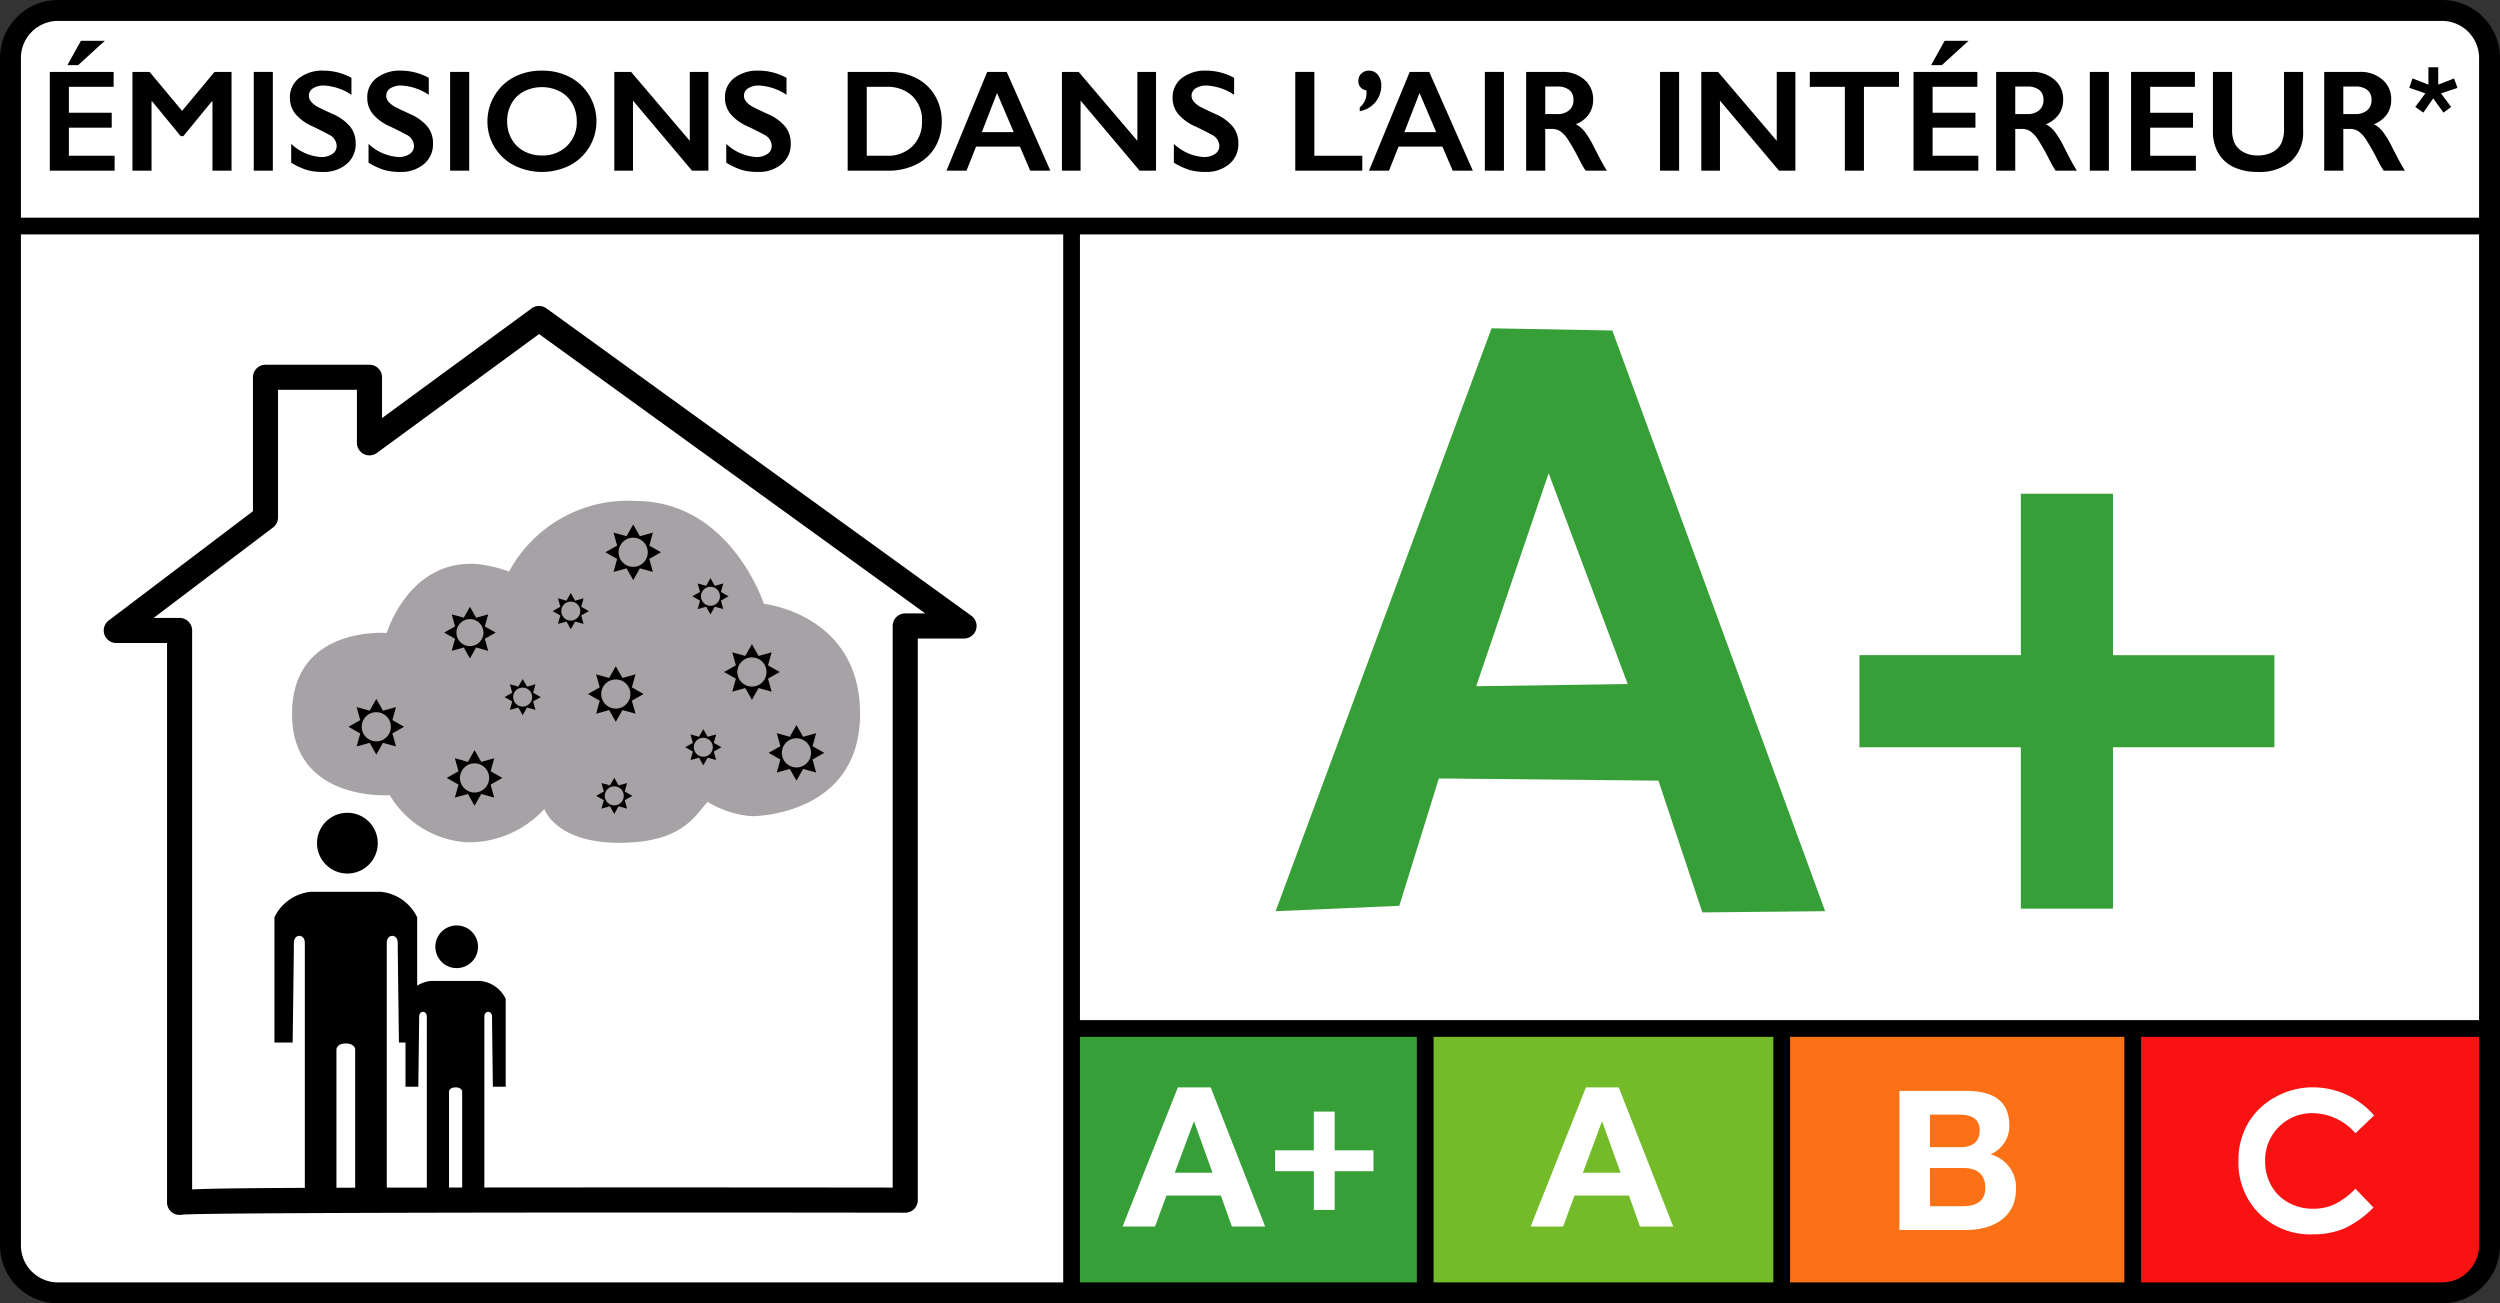 <svg id="Standard" xmlns="http://www.w3.org/2000/svg" viewBox="0 0 143.862 75"><rect x="0" y="0" width="143.862" height="75" fill="#333333" stroke="none"/><rect x="0.602" y="0.602" width="142.658" height="73.796" rx="2.733" fill="#fff"/><path d="M22.254,36.425s1.237-4.152,5.065-3.975a7.234,7.234,0,0,1,1.973.442,7.768,7.768,0,0,1,7.274-4.064c5.477,0,7.391,5.919,7.391,5.919s5.536.589,5.536,6.331-5.86,5.89-6.213,5.89a5.66,5.66,0,0,1-2.562-.825c-.736.795-1.443,2.356-5.094,2.356s-4.299-1.944-4.299-1.944a5.913,5.913,0,0,1-4.447,1.914A5.555,5.555,0,0,1,22.431,45.76s-5.625.412-5.625-4.682S22.254,36.425,22.254,36.425Z" fill="#a7a2a5"/><path d="M6.539,4.138v.858H3.964V6.489H6.429v.858H3.964V8.963H6.596v.858H2.866V4.138Zm-.508-1.79L4.497,3.748H3.879l.777-1.399Z"/><path d="M8.61,4.138,10.477,6.38l1.867-2.241h.98V9.821H12.226v-3.99h-.033L10.55,7.832h-.154L8.752,5.83H8.72v3.99H7.621V4.138Z"/><path d="M15.7,4.138V9.821H14.602V4.138Z"/><path d="M18.625,4.065a3.325,3.325,0,0,1,1.599.415v.976a3.128,3.128,0,0,0-1.566-.533,1.134,1.134,0,0,0-.649.161.497.497,0,0,0-.234.429q0,.322.435.594.121.082.94.456a2.691,2.691,0,0,1,1.008.732,1.538,1.538,0,0,1,.309.968A1.479,1.479,0,0,1,19.94,9.445a2.028,2.028,0,0,1-1.365.449,3.229,3.229,0,0,1-.938-.12,4.057,4.057,0,0,1-.88-.413V8.279a2.76,2.76,0,0,0,1.717.757,1.107,1.107,0,0,0,.651-.175.541.541,0,0,0,.248-.464.732.732,0,0,0-.432-.643c-.238-.13-.546-.286-.923-.468a2.717,2.717,0,0,1-1.003-.712,1.449,1.449,0,0,1-.332-.944,1.384,1.384,0,0,1,.533-1.141A2.19,2.19,0,0,1,18.625,4.065Z"/><path d="M23.075,4.065a3.324,3.324,0,0,1,1.599.415v.976a3.128,3.128,0,0,0-1.566-.533,1.134,1.134,0,0,0-.649.161.497.497,0,0,0-.234.429q0,.322.435.594.122.082.94.456a2.693,2.693,0,0,1,1.009.732,1.541,1.541,0,0,1,.309.968,1.479,1.479,0,0,1-.527,1.182,2.03,2.03,0,0,1-1.365.449,3.228,3.228,0,0,1-.938-.12,4.055,4.055,0,0,1-.881-.413V8.279a2.761,2.761,0,0,0,1.716.757,1.106,1.106,0,0,0,.651-.175.541.541,0,0,0,.248-.464.733.733,0,0,0-.431-.643q-.358-.196-.924-.468A2.721,2.721,0,0,1,21.466,6.575a1.451,1.451,0,0,1-.332-.944,1.385,1.385,0,0,1,.533-1.141A2.191,2.191,0,0,1,23.075,4.065Z"/><path d="M27,4.138V9.821H25.902V4.138Z"/><path d="M31.19,4.065a3.412,3.412,0,0,1,1.589.364A2.861,2.861,0,0,1,34.322,6.982,2.855,2.855,0,0,1,32.79,9.518a3.592,3.592,0,0,1-3.213-.006,2.812,2.812,0,0,1-1.527-2.53,2.858,2.858,0,0,1,.403-1.469,2.797,2.797,0,0,1,1.11-1.068A3.385,3.385,0,0,1,31.19,4.065ZM29.184,6.982a2.026,2.026,0,0,0,.256,1.017,1.779,1.779,0,0,0,.714.7,2.136,2.136,0,0,0,1.035.248,1.974,1.974,0,0,0,1.438-.549,1.889,1.889,0,0,0,.563-1.415,2.05,2.05,0,0,0-.254-1.019,1.758,1.758,0,0,0-.716-.702,2.291,2.291,0,0,0-2.079.002,1.738,1.738,0,0,0-.71.7A2.071,2.071,0,0,0,29.184,6.982Z"/><path d="M36.315,4.138l3.377,3.966V4.138H40.765V9.821h-.944L36.425,5.79v4.031H35.351V4.138Z"/><path d="M43.661,4.065A3.324,3.324,0,0,1,45.26,4.48v.976a3.129,3.129,0,0,0-1.566-.533,1.134,1.134,0,0,0-.649.161.497.497,0,0,0-.234.429q0,.322.435.594.122.082.94.456a2.693,2.693,0,0,1,1.009.732,1.541,1.541,0,0,1,.309.968,1.479,1.479,0,0,1-.527,1.182,2.03,2.03,0,0,1-1.365.449,3.228,3.228,0,0,1-.938-.12,4.057,4.057,0,0,1-.881-.413V8.279a2.761,2.761,0,0,0,1.716.757,1.106,1.106,0,0,0,.651-.175.541.541,0,0,0,.248-.464.733.733,0,0,0-.431-.643q-.358-.196-.924-.468a2.721,2.721,0,0,1-1.003-.712,1.451,1.451,0,0,1-.332-.944,1.385,1.385,0,0,1,.533-1.141A2.191,2.191,0,0,1,43.661,4.065Z"/><path d="M51.158,4.138A3.353,3.353,0,0,1,52.737,4.5a2.624,2.624,0,0,1,1.074,1.017A2.867,2.867,0,0,1,54.193,6.99a2.831,2.831,0,0,1-.384,1.479,2.583,2.583,0,0,1-1.092.999,3.583,3.583,0,0,1-1.623.354H48.779V4.138Zm-.114,4.824a1.986,1.986,0,0,0,1.462-.547,1.932,1.932,0,0,0,.551-1.434,1.919,1.919,0,0,0-.555-1.452,2.07,2.07,0,0,0-1.495-.533H49.877V8.963Z"/><path d="M57.931,4.138l2.51,5.683H59.282l-.59-1.383H56.166l-.549,1.383H54.465l2.343-5.683ZM56.5,7.604H58.334l-.96-2.25Z"/><path d="M62.072,4.138l3.377,3.966V4.138h1.074V9.821h-.944L62.182,5.79v4.031h-1.074V4.138Z"/><path d="M69.418,4.065a3.324,3.324,0,0,1,1.599.415v.976a3.128,3.128,0,0,0-1.566-.533,1.133,1.133,0,0,0-.649.161.497.497,0,0,0-.234.429q0,.322.435.594.122.082.94.456a2.693,2.693,0,0,1,1.009.732,1.54,1.54,0,0,1,.309.968,1.479,1.479,0,0,1-.527,1.182,2.03,2.03,0,0,1-1.365.449,3.228,3.228,0,0,1-.938-.12,4.055,4.055,0,0,1-.881-.413V8.279a2.761,2.761,0,0,0,1.716.757,1.107,1.107,0,0,0,.651-.175.541.541,0,0,0,.248-.464.733.733,0,0,0-.431-.643q-.358-.196-.924-.468A2.72,2.72,0,0,1,67.81,6.575a1.451,1.451,0,0,1-.332-.944A1.385,1.385,0,0,1,68.011,4.49,2.191,2.191,0,0,1,69.418,4.065Z"/><path d="M75.634,4.138V8.963h2.758v.858H74.536V4.138Z"/><path d="M78.771,4.065a.635.635,0,0,1,.521.242.989.989,0,0,1,.195.641,1.482,1.482,0,0,1-1.241,1.448V6.18a1.069,1.069,0,0,0,.39-.859l-.008-.126a.509.509,0,0,1-.459-.557.543.543,0,0,1,.173-.407A.594.594,0,0,1,78.771,4.065Z"/><path d="M82.244,4.138l2.51,5.683H83.595l-.59-1.383H80.479L79.93,9.821H78.779l2.343-5.683ZM80.813,7.604h1.834l-.96-2.25Z"/><path d="M86.544,4.138V9.821H85.446V4.138Z"/><path d="M89.867,4.138a1.906,1.906,0,0,1,1.306.444,1.465,1.465,0,0,1,.504,1.155,1.441,1.441,0,0,1-.25.844,1.657,1.657,0,0,1-.742.567,1.65,1.65,0,0,1,.484.399,5.117,5.117,0,0,1,.525.85q.52,1.034.773,1.424H91.242a6.886,6.886,0,0,1-.342-.598,13.063,13.063,0,0,0-.691-1.222,1.667,1.667,0,0,0-.423-.448.841.841,0,0,0-.468-.132H88.92v2.4H87.821V4.138Zm-.248,2.424a.993.993,0,0,0,.678-.216.745.745,0,0,0,.246-.59.699.699,0,0,0-.244-.584,1.097,1.097,0,0,0-.696-.193H88.92V6.563Z"/><path d="M96.624,4.138V9.821h-1.098V4.138Z"/><path d="M98.865,4.138l3.377,3.966V4.138h1.074V9.821h-.944L98.975,5.79v4.031H97.901V4.138Z"/><path d="M109.278,4.138v.858h-2.017V9.821h-1.098V4.997H104.145V4.138Z"/><path d="M113.786,4.138v.858h-2.575V6.489h2.465v.858h-2.465V8.963h2.632v.858h-3.73V4.138Zm-.508-1.79-1.534,1.399h-.618l.777-1.399Z"/><path d="M116.914,4.138a1.905,1.905,0,0,1,1.306.444,1.465,1.465,0,0,1,.504,1.155,1.441,1.441,0,0,1-.25.844,1.657,1.657,0,0,1-.742.567,1.65,1.65,0,0,1,.484.399,5.117,5.117,0,0,1,.525.85q.52,1.034.773,1.424H118.289a6.886,6.886,0,0,1-.342-.598,13.093,13.093,0,0,0-.691-1.222,1.667,1.667,0,0,0-.423-.448.841.841,0,0,0-.468-.132h-.398v2.4h-1.099V4.138Zm-.248,2.424a.993.993,0,0,0,.678-.216.745.745,0,0,0,.246-.59.699.699,0,0,0-.244-.584A1.097,1.097,0,0,0,116.65,4.98h-.683V6.563Z"/><path d="M121.356,4.138V9.821h-1.098V4.138Z"/><path d="M126.306,4.138v.858h-2.575V6.489h2.465v.858h-2.465V8.963h2.631v.858h-3.73V4.138Z"/><path d="M128.446,4.138V7.445a1.807,1.807,0,0,0,.152.81,1.198,1.198,0,0,0,.498.496,1.609,1.609,0,0,0,.805.195,1.821,1.821,0,0,0,.856-.185,1.165,1.165,0,0,0,.514-.504,1.98,1.98,0,0,0,.163-.885V4.138h1.098V7.514a2.244,2.244,0,0,1-.688,1.763,2.812,2.812,0,0,1-1.944.616,3.11,3.11,0,0,1-1.369-.281,1.992,1.992,0,0,1-.885-.812,2.457,2.457,0,0,1-.305-1.247V4.138Z"/><path d="M135.792,4.138a1.906,1.906,0,0,1,1.306.444,1.465,1.465,0,0,1,.504,1.155,1.441,1.441,0,0,1-.25.844,1.657,1.657,0,0,1-.742.567,1.648,1.648,0,0,1,.484.399,5.104,5.104,0,0,1,.525.85q.521,1.034.773,1.424h-1.224a6.886,6.886,0,0,1-.342-.598,13.063,13.063,0,0,0-.691-1.222,1.667,1.667,0,0,0-.423-.448.841.841,0,0,0-.468-.132h-.398v2.4H133.746V4.138Zm-.248,2.424a.993.993,0,0,0,.678-.216.745.745,0,0,0,.246-.59.699.699,0,0,0-.244-.584,1.097,1.097,0,0,0-.696-.193h-.683V6.563Z"/><path d="M138.643,5.055l.183-.542.917.358v-1h.566v1l.908-.358.2.542-.95.317.583.783L140.61,6.48l-.592-.817-.567.817-.467-.325.583-.783Z"/><path d="M10.334,69.914a.722.722,0,0,1-.722-.722V37.003h-2.92a.722.722,0,0,1-.436-1.298l8.3-6.288V21.711a.722.722,0,0,1,.722-.722h5.984a.722.722,0,0,1,.722.722v2.347L30.59,17.746a.721.721,0,0,1,.851-.003L55.897,35.435a.722.722,0,0,1-.423,1.308h-2.66V69.062a.723.723,0,0,1-.722.723H52.09c-16.017-.025-40.174-.016-41.597.112A.719.719,0,0,1,10.334,69.914ZM8.841,35.558h1.493a.722.722,0,0,1,.722.722V68.445c1.85-.089,6.737-.103,20.229-.113,8.785-.006,17.554.003,20.084.007V36.02a.722.722,0,0,1,.722-.722h1.151L31.02,19.222l-9.332,6.843a.722.722,0,0,1-1.149-.583v-3.05H15.999V29.776a.722.722,0,0,1-.286.576Z"/><path d="M21.907,51.318H17.891a2.605,2.605,0,0,0-2.099,1.469v7.205h1.049s.07-5.196.07-5.736.63-.533.63,0v14.27H19.36V60.411c0-.249.272-.37.539-.365.267-.004.539.116.539.365V68.526h1.819v-14.27c0-.533.63-.54.63,0s.07,5.736.07,5.736h1.049V52.787A2.605,2.605,0,0,0,21.907,51.318Z"/><circle cx="19.99" cy="48.519" r="1.749"/><path d="M27.626,56.446h-2.819a1.829,1.829,0,0,0-1.473,1.031V62.535h.737s.049-3.647.049-4.027.442-.374.442,0V68.526h1.277V62.83c0-.175.191-.26.378-.257.187-.003.378.082.378.257V68.526h1.277V58.508c0-.374.442-.379.442,0s.049,4.027.049,4.027h.737V57.477A1.829,1.829,0,0,0,27.626,56.446Z"/><circle cx="26.28" cy="54.482" r="1.228"/><path d="M31.118,40.114l-.44-.249.135-.487-.487.135-.249-.44-.249.44-.487-.135.135.487-.44.249.44.249-.135.487.487-.135.249.44.249-.44.487.135-.135-.487Zm-1.041.546a.546.546,0,1,1,.546-.546A.546.546,0,0,1,30.077,40.659Z"/><path d="M33.886,35.166l-.44-.249.135-.487-.487.135-.249-.44-.249.44-.487-.135.135.487-.44.249.44.249-.135.487.487-.135.249.44.249-.44.487.135-.135-.487Zm-1.041.546a.546.546,0,1,1,.546-.546A.546.546,0,0,1,32.845,35.712Z"/><path d="M41.925,34.312l-.44-.249.135-.487-.487.135-.249-.44-.249.44-.487-.135.135.487-.44.249.44.249-.135.487.487-.135.249.44.249-.44.487.135-.135-.487Zm-1.041.546a.546.546,0,1,1,.546-.546A.546.546,0,0,1,40.884,34.858Z"/><path d="M41.513,42.999l-.44-.249.135-.487-.487.135-.249-.44-.249.44-.487-.135.135.487-.44.249.44.249-.135.487.487-.135.249.44.249-.44.487.135-.135-.487Zm-1.041.546a.546.546,0,1,1,.546-.546A.546.546,0,0,1,40.472,43.545Z"/><path d="M36.389,45.797l-.44-.249.135-.487-.487.135-.249-.44-.249.44-.487-.135.135.487-.44.249.44.249-.135.487.487-.135.249.44.249-.44.487.135-.135-.487Zm-1.041.546a.546.546,0,1,1,.546-.546A.546.546,0,0,1,35.348,46.343Z"/><path d="M23.255,41.821l-.676-.383.208-.749-.749.207-.383-.676-.383.676L20.523,40.69l.207.749-.676.383.676.383-.207.749.749-.208.383.676.383-.676.749.208-.208-.749Zm-1.601.839a.839.839,0,1,1,.839-.839A.839.839,0,0,1,21.655,42.661Z"/><path d="M28.909,44.766l-.676-.383.207-.749-.749.208-.383-.676-.383.676-.749-.208.208.749-.676.383.676.383-.208.749.749-.208.383.676.383-.676.749.208-.207-.749Zm-1.6.839a.839.839,0,1,1,.839-.839A.839.839,0,0,1,27.309,45.605Z"/><path d="M38.038,31.78l-.676-.383.208-.749-.749.208-.383-.676-.383.676-.749-.208.207.749-.676.383.676.383-.207.749.749-.208.383.676.383-.676.749.208-.208-.749Zm-1.601.839a.839.839,0,1,1,.839-.839A.839.839,0,0,1,36.437,32.619Z"/><path d="M44.87,38.67l-.676-.383.208-.749-.749.207-.383-.676-.383.676-.749-.207.208.749-.676.383.676.383-.208.749.749-.208.383.676.383-.676.749.208-.208-.749Zm-1.6.839a.839.839,0,1,1,.839-.839A.839.839,0,0,1,43.269,39.51Z"/><path d="M47.432,43.323l-.676-.383.208-.749-.749.208-.383-.676-.383.676L44.7,42.191l.207.749-.676.383.676.383L44.7,44.455l.749-.207.383.676.383-.676.749.207-.208-.749Zm-1.601.839a.839.839,0,1,1,.839-.839A.839.839,0,0,1,45.831,44.163Z"/><path d="M37.037,39.937,36.36,39.554l.208-.749-.749.208-.383-.676-.383.676-.749-.208.208.749-.676.383.676.383-.208.749.749-.208.383.676.383-.676.749.208L36.36,40.32Zm-1.601.839a.839.839,0,1,1,.839-.839A.839.839,0,0,1,35.436,40.776Z"/><path d="M28.526,36.403,27.9,36.048l.192-.694-.694.192-.355-.627-.355.627-.694-.192.192.694-.626.355.626.355-.192.694.694-.192.355.627.355-.627.694.192L27.9,36.758Zm-1.483.777a.777.777,0,1,1,.777-.777A.777.777,0,0,1,27.044,37.181Z"/><rect x="0.591" y="12.526" width="142.344" height="0.963"/><path d="M122.895,74.28s11.365.234,16.507-.011c3.77-.18,3.95-1.915,3.95-3.83,0-.958-.12-11.15-.12-11.15h-20.337Z" fill="#f81312"/><rect x="102.528" y="59.289" width="20.253" height="14.991" fill="#fc7116"/><rect x="81.948" y="59.289" width="20.471" height="14.991" fill="#74bb29"/><rect x="61.632" y="59.289" width="20.369" height="14.991" fill="#369f37"/><rect x="102.047" y="59.289" width="0.963" height="14.991"/><rect x="61.85" y="58.702" width="81.129" height="0.963"/><rect x="122.245" y="59.289" width="0.963" height="14.991"/><rect x="81.531" y="59.289" width="0.963" height="14.991"/><path d="M85.831,18.892l6.95.126,12.247,33.417-7.066.069L95.434,44.922l-12.636-.126L80.524,52.124l-7.119.311Zm-.884,20.597,8.719-.126L89.117,27.232Z" fill="#369f37"/><path d="M121.59,28.412v9.29h9.289v5.301H121.59V52.29h-5.301V43.002h-9.289v-5.301h9.289v-9.29Z" fill="#369f37"/><path d="M67.779,62.576h1.89l3.134,8.005H70.889l-.634-1.783H67.122l-.657,1.783H64.599Zm-.176,4.91h2.171l-1.056-2.937h-.023Z" fill="#fff"/><path d="M76.804,66.196h2.231v1.2h-2.231v2.231h-1.2v-2.231H73.373v-1.2H75.604v-2.231h1.2Z" fill="#fff"/><path d="M91.262,62.576h1.889l3.134,8.005H94.372l-.634-1.783H90.605l-.657,1.783H88.082Zm-.176,4.91h2.171l-1.056-2.937h-.023Z" fill="#fff"/><path d="M109.302,62.772h3.767c1.525,0,2.556.493,2.556,1.984a1.756,1.756,0,0,1-1.088,1.671,1.954,1.954,0,0,1,1.469,2.029c0,1.626-1.379,2.321-2.825,2.321h-3.879Zm1.76,3.24h1.782c.617,0,1.076-.28,1.076-.953,0-.762-.583-.919-1.211-.919h-1.648Zm0,3.397h1.883c.695,0,1.3-.224,1.3-1.054,0-.818-.516-1.143-1.267-1.143h-1.917Z" fill="#fff"/><path d="M136.615,64.19l-1.072,1.022a3.321,3.321,0,0,0-2.462-1.157,2.698,2.698,0,0,0-2.735,2.735,2.878,2.878,0,0,0,.35,1.43,2.509,2.509,0,0,0,.99.981,2.874,2.874,0,0,0,1.422.356,2.928,2.928,0,0,0,1.22-.249,4.368,4.368,0,0,0,1.214-.907l1.039,1.084a5.704,5.704,0,0,1-1.686,1.208,4.605,4.605,0,0,1-1.812.337,4.171,4.171,0,0,1-3.074-1.191,4.122,4.122,0,0,1-1.196-3.052,4.178,4.178,0,0,1,.545-2.141,4.053,4.053,0,0,1,1.56-1.506,4.4,4.4,0,0,1,2.187-.569,4.642,4.642,0,0,1,3.51,1.618Z" fill="#fff"/><path d="M140.527,75H3.335A3.339,3.339,0,0,1,0,71.665V3.335A3.339,3.339,0,0,1,3.335,0H140.527a3.339,3.339,0,0,1,3.335,3.335v68.33A3.339,3.339,0,0,1,140.527,75ZM3.335,1.204A2.133,2.133,0,0,0,1.204,3.335v68.33A2.133,2.133,0,0,0,3.335,73.796H140.527a2.134,2.134,0,0,0,2.131-2.131V3.335a2.133,2.133,0,0,0-2.131-2.131Z"/><rect x="61.182" y="13.008" width="0.963" height="61.549"/></svg>